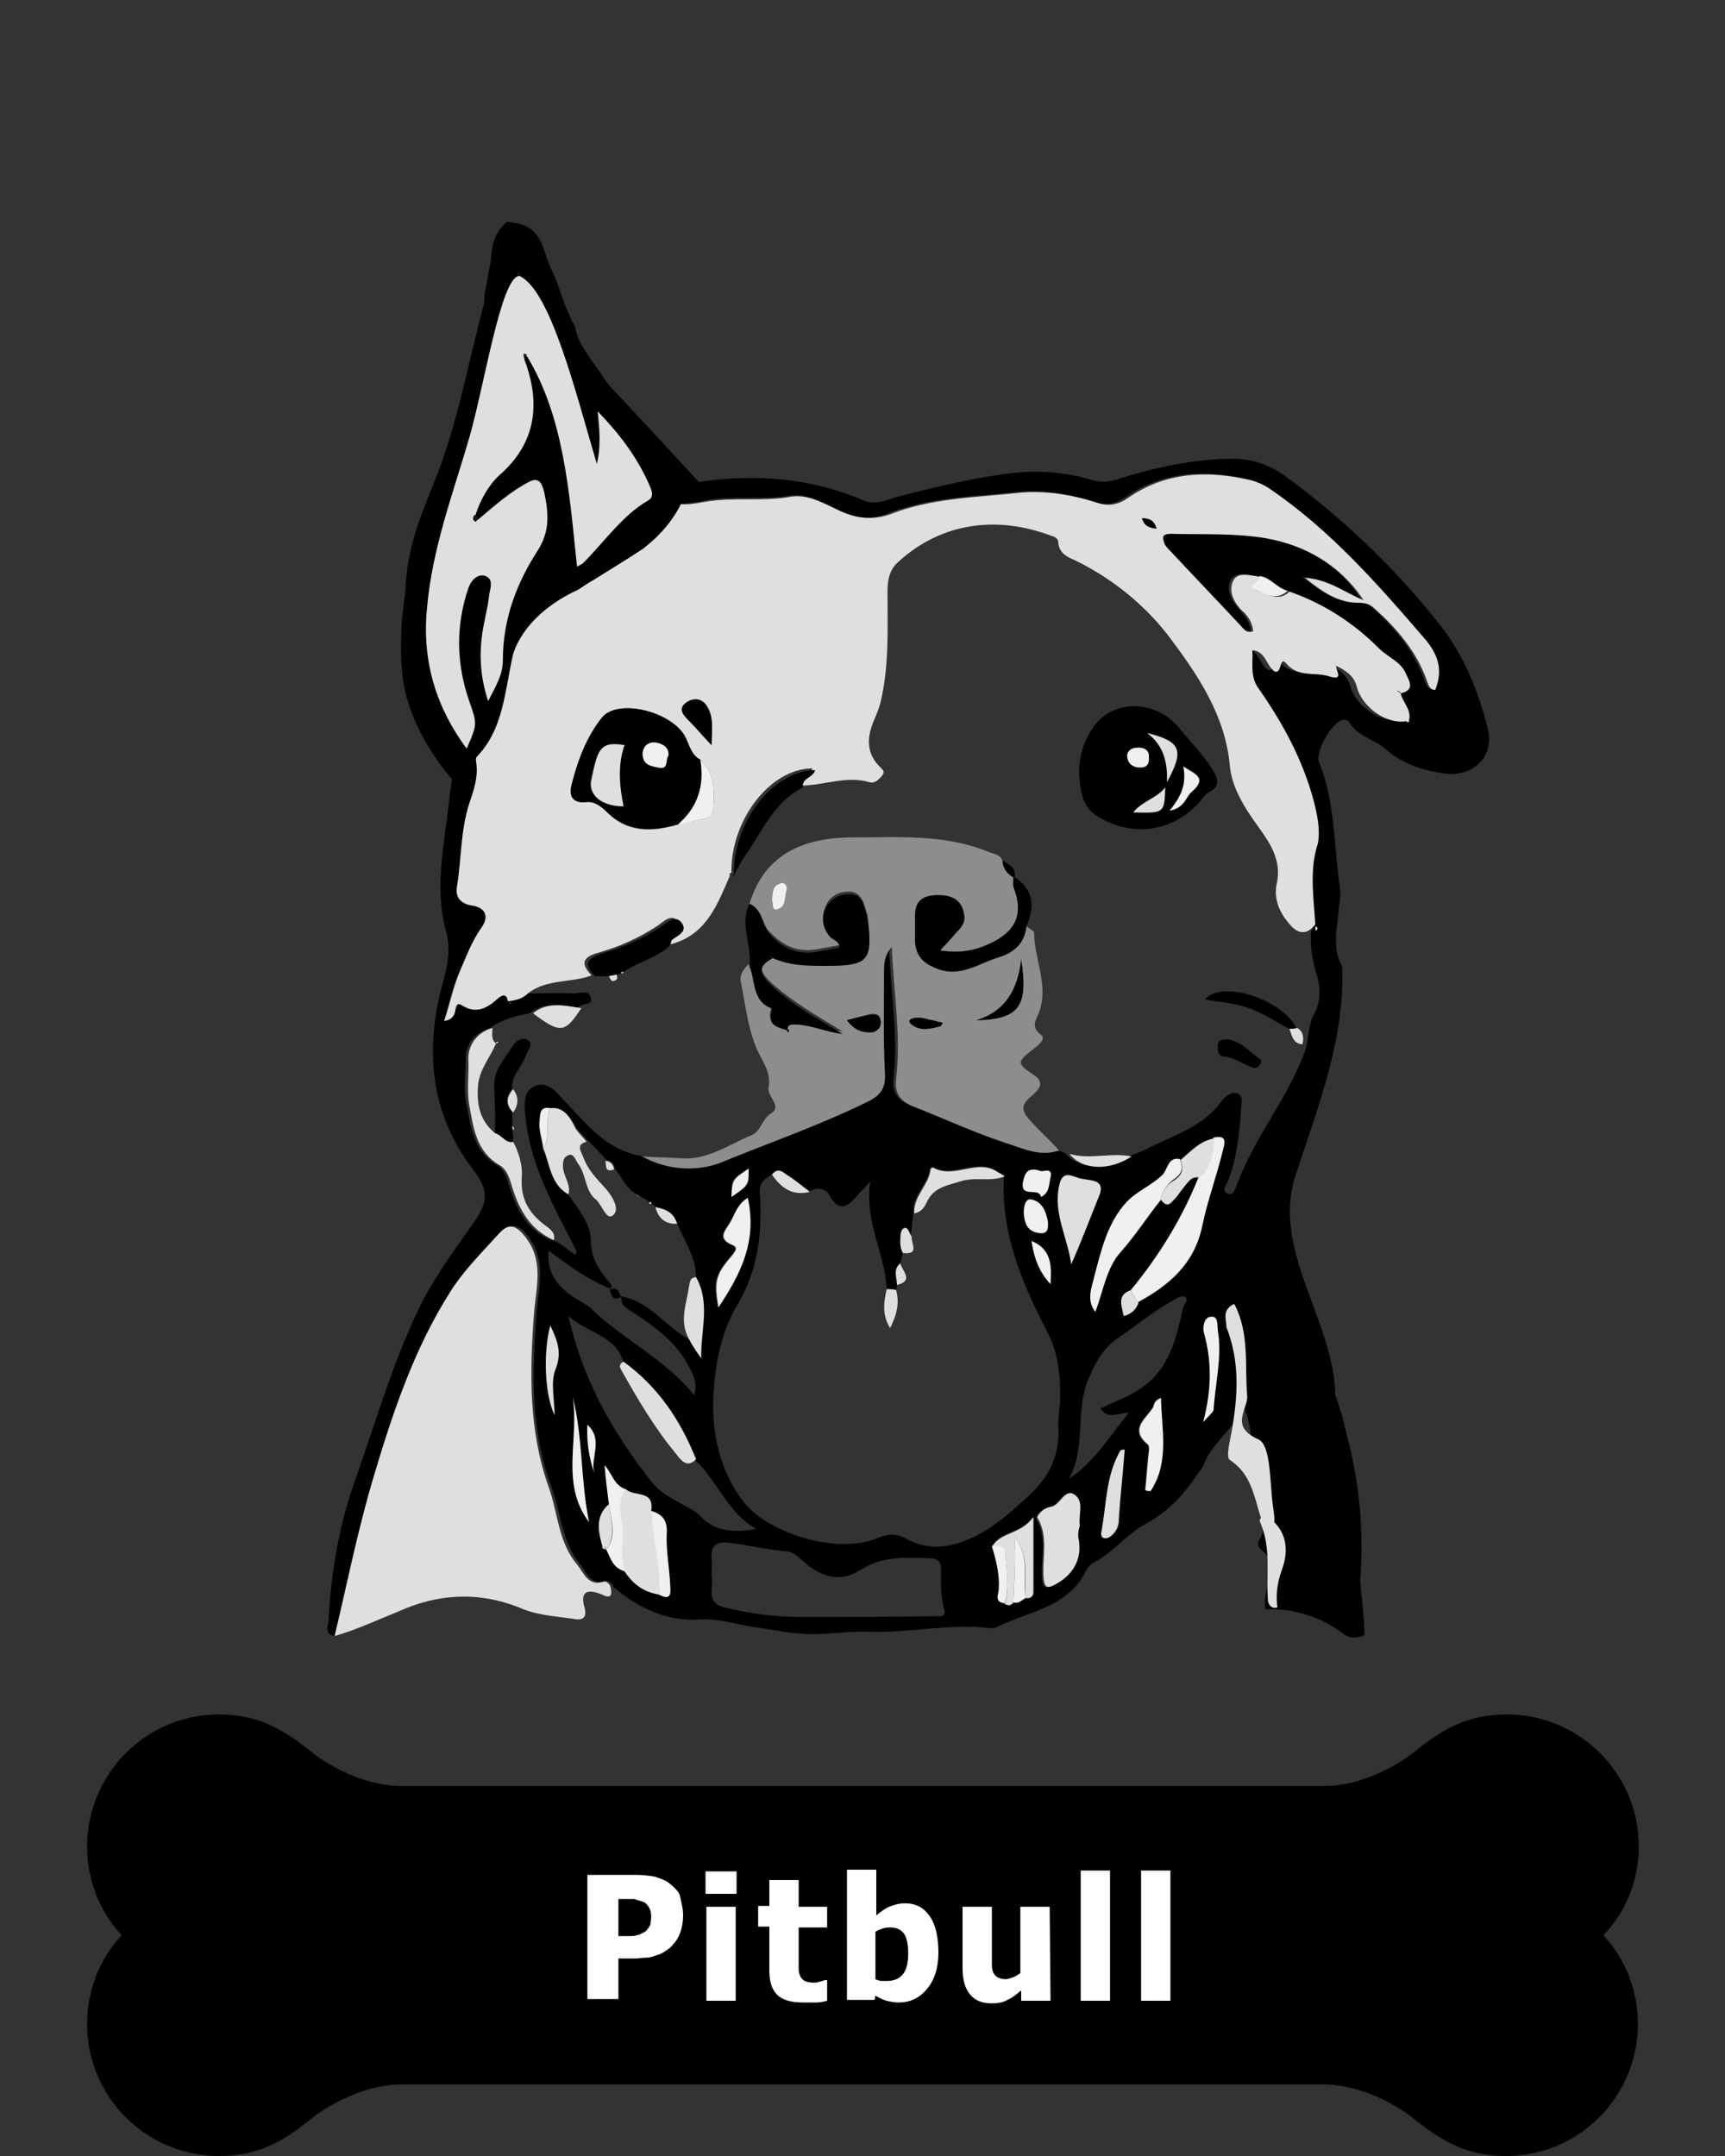 <?xml version="1.0" encoding="utf-8"?>
<!-- Generator: Adobe Illustrator 22.0.0, SVG Export Plug-In . SVG Version: 6.00 Build 0)  -->
<svg version="1.1" id="Layer_1" xmlns="http://www.w3.org/2000/svg" xmlns:xlink="http://www.w3.org/1999/xlink" x="0px" y="0px"
	 viewBox="0 0 200 250" style="enable-background:new 0 0 200 250;" xml:space="preserve">
<rect x="0" y="0" width="200" height="250" fill="#333333" stroke="none"/>
<style type="text/css">
	.st0{fill:#DFDFDF;}
	.st1{fill:#8D8D8D;}
	.st2{fill:#F0F0F0;}
	.st3{enable-background:new    ;}
	.st4{fill:#FFFFFF;}
	.st5{fill:#161716;}
</style>
<g>
	<g>
		<path d="M190,214.1c0-8.5-6.9-15.3-15.3-15.3c-4,0-7,1.3-10.4,4.1c0,0-4.9,4.2-10.9,4.2H100H46.7c-6.1,0-10.9-4.2-10.9-4.2
			c-3.5-2.8-6.4-4.1-10.4-4.1c-8.5,0-15.3,6.9-15.3,15.3c0,4,1.5,7.6,4,10.3c-2.5,2.7-4,6.3-4,10.3c0,8.5,6.9,15.3,15.3,15.3
			c4,0,7-1.3,10.4-4.1c0,0,4.9-4.2,10.9-4.2H100h53.3c6.1,0,10.9,4.2,10.9,4.2c3.5,2.8,6.4,4.1,10.4,4.1c8.5,0,15.3-6.9,15.3-15.3
			c0-4-1.5-7.6-4-10.3C188.5,221.7,190,218.1,190,214.1z"/>
	</g>
</g>
<path d="M56,56.9c5.1-2.4,10.5-4,16.2-3.6c2.1,0.1,4.1,1.1,6,2c0.9,0.4,1.7,0.7,2.7,0.6c6.7-1,13.2-0.5,19.4,2.2
	c1.3,0.5,2.6-0.2,3.8-0.5c4.2-1.1,8.4-2.1,12.8-2.7c3.3-0.4,6.4-0.2,9.5,0.7c1.2,0.4,2.2,0.3,3.4-0.1c4.1-1.3,8.3-2.2,12.6-2.3
	c2.5-0.1,4.7,0.6,6.6,2c6.7,4.9,12.7,10.6,17.9,17.2c2.8,3.5,4.5,7.7,5.6,12.1c0.8,3.3-1.8,5.6-4.9,5.2c-2.5-0.3-5-1.1-6.9-2.8
	c-1.4-1.2-3.3-1.5-4.3-3.2c-0.1-0.2-0.4-0.3-0.8-0.2c-1.2,0.3-3.1,3.7-2.7,4.8c2,4.8,1.7,10,2.5,15c0.1,0.8-0.2,1.6-0.2,2.4
	c-0.1,1.1-0.3,2.1-0.3,3.2s0.1,2.1,0.7,3.1c0.4,8.2-2.7,16.1-5.3,24c-3.1,8.8,4.4,17.1,4.5,25.7c0.5,1.4,0.9,2.7,1.2,4.1
	c1.5,5.5,2.2,11.3,1.7,17.4c0.1,1.1,0.2,2.1,0.3,3.2c0.1,1.1,0.2,2.2,0.2,3.2c-0.9,0.4-1.8,0.4-2.5-0.2c-2.7-2-5.7-2.9-9-2.8
	c-0.1-1,0-1.9,0.4-2.9c0.6-1.6,0.4-3.1-1.1-4.2c-0.2-0.4-0.1-0.8,0.1-1.1c0.7-1.3,0.7-3-0.1-4.3c-1.8-3.5,0-7-1.8-10.9
	c-1.3,2.6-3.9,4.4-4.7,6.8c-0.9,1.3-1.8,2.6-2.8,3.7c-1.1,1.1-2.2,2.1-3.7,2.9c-2.3,1.2-3.9,3.4-6.2,4.6c-0.8,0.4-1.1,1.5-1.7,2.3
	c-2.4,3-6,3.5-9.2,5c-0.3,0.2-0.7,0.3-1,0.3c-4.8-0.6-9.5,0.6-14.3,0.4c-2.6-0.1-5.3,0.5-8,0.2c-1.7-0.1-3.3-0.5-5-0.7
	c-2.2-0.3-4.3-1.1-6.6-0.9c-3.8,0.2-7.1-1.4-9.9-3.8c-0.1-0.4-0.5-0.7-0.8-0.7c-1.9,0.6-2.3-1-3.1-2c-2.1-2.6-2.2-6-3.3-9
	c-2.4-6.5-2.2-13.1-1.7-19.9c0.2-3.1,1.3-6.2-1.1-9.2c-1.2-1.5-2-1.2-3-0.2c-1.9,2.2-4.1,4.3-5.6,6.7c-4.1,6.7-6.6,14.1-8.9,21.5
	c-2.2,6.1-3.4,12.3-4.8,18.5c-1.3-0.2-0.7-1.3-0.7-1.9c0.3-5.8,1.3-11.4,3.3-16.8c2.2-6.3,4.1-12.8,7-18.9c1.7-3.7,4.2-7,6.5-10.3
	c1.7-2.4,1.8-3.8,0-6.1c-5.2-6.8-5.7-14.4-3.4-22.3c0.5-1.9,0.7-3.6,0.2-5.5c-1.4-5.1-0.1-10.3,0.4-15.4c0.2-1.6,0.5-3.2,0.7-4.7
	c0-0.3,0-0.8,0-0.8 M130.2,152.6c0.8-0.2,1.4-0.7,1.7-1.5c3.7-2,6.6-4.5,7.5-8.9c0.6-3,1.6-5.9,2.4-8.8c0.3-1.4,0-1.6-1.1-1.4
	c-1.6,0.3-2.7,1.5-3.9,2.5c-1.4-0.2-1.4,1.2-2,1.8c-1.3,1.2-3,1.9-4.2,3.2c-2.2,2.4-2.9,5.5-3.7,8.5c-0.3,1.3-1,2.8,0.1,4.2
	c0.9-2.4,1.3-5.2,2.9-6.9c1.7-1.9,3.1-4.1,4.7-6.1c0.8,1.1,1.2,0.3,1.7-0.3c1.8-2.3,1.8-2.3,2.7-2.3c-2,4.8-4.7,9.2-7.9,13.2
	C129.4,150.2,130.1,151.5,130.2,152.6c0,0-0.1,0.1-0.1,0.2C130.2,152.7,130.2,152.6,130.2,152.6z M70.3,179.7L70.3,179.7
	c0.5,1,0.8,2.2,2.2,2.5c0.9,1.5,2.2,2.4,4,2.7c1.6,0.8,1.3-0.5,1.2-1.2c-0.1-2-0.5-3.9-0.4-5.9c0.1-1.6-0.5-2.3-1.8-2.6
	c0.4-2.4-2-1.6-2.9-2.5c-1.4-0.4-1.6-1.8-2.5-2.7c0.2,1.5,0.4,3,0.5,4.5c-1.6,1.5-1.2,3.3-0.7,5.1C70,179.6,70.1,179.6,70.3,179.7z
	 M115,179.3c0.5,1.6,0.9,3.2,0.9,5c0,0.5-0.6,1.5,0.7,1.7c0.4,0.2,0.7,0.2,1-0.2c0.6,0.2,0.9-0.3,1.4-0.5c0.5,0,0.9-0.2,0.9-0.7
	c0-2.7,0-5.4,0-8.7C118.3,177.9,115.9,177.5,115,179.3z M63.8,128.5c-1.1-0.3-1.1,0.5-1.3,1.2c-0.2,1.2,0.3,2.3,0.4,3.4
	c0.8,1.8,0.8,4.1,2.9,5.3c1.2,1.7,2.7,3.5,2.7,5.4c0,2.3,1.1,3.6,2.3,5.1c0.2,0.2,0.1,0.4-0.1,0.5c-2.7-1.1-5-2.8-7.1-4.4
	c-0.3,3.1,1.6,4.7,3.9,6c0.4,0.3,0.9,0.5,1.2,0.9c3.7,3.5,8.4,5.7,11.8,9.9c0.3-1.3,0-2.1-0.4-2.9c-1.5-3.2-4.2-5.1-7-6.9
	c-1-0.7-1-0.7-1.1-1.7c0.3,0.1,0.5,0.1,0.8,0.2c2.9,0.9,4.6,3.5,7.1,4.8c0.5,0.7,0.9,1.5,1.4,2.2c0-3.2,1.1-6.5-0.6-9.4
	c0-2.4-1.4-4.2-2.2-6.3c-0.4-1.2-1.4-1.7-2.5-1.9c-0.2-0.1-0.4-0.3-0.5-0.4v-0.1h-0.1c-0.4-0.2-0.8-0.5-1.2-0.7
	c-0.1-0.1-0.2-0.1-0.3-0.2c-1.3-0.6-1.8-2-2.6-3c-0.1-0.6-0.4-0.9-1-1c-0.7-0.8-1.4-1.5-2.2-2.3c-0.5-0.7-1.2-1.1-1.6-2
	C65.9,129.4,65.2,128.4,63.8,128.5z M72.3,158c-0.9-3.2-4.2-3.4-6.4-5.4c1.7,7.5,5.2,13.6,9.7,19.3c0.8,1,2,1.7,3.1,2.3
	c0.8,0.5,1.8,0.9,2.4,1.5c1.8,2,4.1,2,6.6,1.6c-3.4-1.9-4.5-5.6-7.1-8C78.9,164.7,76.3,160.8,72.3,158z M89.5,136.2
	c-0.9,0.5-1.5,0.9-1.4,2.2c0.3,4.4-0.2,8.8-2.5,12.7c-2.1,3.5-2.7,7.2-2.9,11c-0.2,4.3,0.9,8.6,3.4,11.9c2.7,3.7,10.8,6.3,15.5,4.4
	c1.2-0.5,2.3-0.7,3.6,0.1c1.7,0.9,3.6,1.1,5.7,0.5c3.3-1,5.7-3.1,8.2-5.4c2.7-2.4,3.8-5,3.6-8.3c0-0.9,0.1-1.7,0.2-2.6
	c0.1-2.7-0.1-5.4-1.3-7.9c-3-5.8-5.6-11.7-5.2-18.4c-0.2-0.2-0.4-0.4-0.7-0.5c-2.4-1.8-5.2,0.8-7.6-0.6c0,0-0.3,0.1-0.3,0.2
	c-0.2,1.9-2.1,3.1-1.9,5.1c-0.1,0.9-0.2,1.8-0.3,2.7c-0.2-0.4-0.4-1-0.6-1c-0.5,0-0.5,0.6-0.6,1c-0.1,0.6-0.1,1.3,0.3,1.9
	c-0.1,0.4-0.2,0.8-0.3,1.2c-0.9,0.7-0.5,1.6-0.4,2.5c0,0.2,0,0.4-0.1,0.6c-0.4,0-0.7-0.1-1.1-0.1c-0.2-4.1-2.6-7.7-1.9-12.4
	c-0.7,0.8-1,1.1-1.3,1.4c-1.1,1.3-2.2,2.5-3.5,0.1c-0.4-0.7-1.4-0.9-2.3-0.3c-0.8-0.6-1.5-1.3-2.3-1.8
	C91,136.1,90.3,135.2,89.5,136.2z M58.5,62.3c2.6-1.3,5.3-2.3,8.1-2.1c3,0.2,6.1,0.9,9.5,1.4c-2.7,2.1-5.5,3.5-7.1,6.3
	c-0.1,0.1-0.1,0.2-0.2,0.3c0.1-0.1,0.2-0.1,0.3-0.2c0.9,0.2,1.3-1.3,2.3-0.6c0,0.2,0,0.4-0.1,0.4c-0.3,0.3-0.7,0.5-1.1,0.7
	c-2.9,1.9-5.7,3.7-7.4,6.8c-2,3.6-5.1,6.5-6.2,10.6c-0.3,0.9-1.6,1.4-1.4,2.4c0.3,1.8-0.3,3.3-0.8,4.9c-1,3.1-0.9,6.3-1.4,9.5
	c-0.2,1.4,0.5,2.1,1.7,2.3c1.6,0.3,2.1,1.2,1.1,2.6c-1.1,1.6-1.8,3.5-2.6,5.3c-0.8,1.7-1.2,3.6-1.7,5.5c1-0.2,1.2-0.7,1.3-1.3
	c0.1-0.5,0.2-0.9,0.8-0.5c1.6,1,2.9,0.3,4.1-0.8c0.6-0.5,1-0.6,1.2,0.3c-0.1,0-0.1,0-0.2,0.1v0.1c0.1-0.1,0.1-0.1,0.2-0.2
	c0.8-0.1,1.6-0.3,2.3-0.9c1.8,0,3.6-0.1,5.4,0c0.6,0,1.7-0.5,1.9,0.5c0.3,1-1.2,0.5-1.5,1.2c-1.9-0.3-3.9-0.8-5.6,0.6
	c-1.6,0.3-3.2,0.7-4.6,1.7c-1.8,0.5-2.8,2-2.8,3.5c0,1.8-0.3,3.7,0.1,5.4c0.5,2.6,0.8,5.4,3.5,7c0.9,0.5,1.2,1.6,1.5,2.6
	c0.8,2.6,2.1,5,4.8,6.1c1.1,0.2,1.9,1.2,2.8,1.7c0.3-0.5,0-0.6-0.1-0.9c-2.5-4.9-5.2-9.7-5.7-15.3c-0.1-1.3-0.3-2.8,1.2-3.4
	c1.4-0.5,2.3,0.6,3.2,1.6c2.6,2.7,4.9,5.8,8.9,6.5c2.9,1.7,6.3,1.9,9.1,0.7c5.7-2.3,11.4-4.3,16.9-7c1.7-0.8,2.2-1.7,2.1-3.4
	c-0.1-3.9-0.1-7.7-0.1-11.6c0-1,0.1-1.9,0.9-3c0.1,5.3,1.1,10.3,0.5,15.3c-0.2,1.7,0.5,2.6,2,3.2c3.5,1.4,7,3,10.6,4.2
	c2,0.6,4,1.7,6.3,0.9c0.4,0.2,0.8,0.3,1.1,0.5c1.5,1.8,4.6,1.9,7.2,0.3c0.7-0.3,1.5-0.5,2.2-0.9c3.1-1.6,6.5-2.5,8.7-5.6
	c0.4-0.5,1.1-1.1,1.8-0.8c0.7,0.3,0.4,1.2,0.4,1.8c-0.2,2.8-0.5,5.7-1.5,8.3c-0.2,0.5-0.8,1.1-0.1,1.5c0.7,0.3,0.9-0.5,1.1-1
	c2-5.5,5.9-10,7.9-15.5c0.5-1.5,0.3-3,1.1-4.4c0.8-1.5,0.7-3.1,0.2-4.7s-0.7-3.3-0.6-4.9c0.3-0.2,0.3-0.3,0-0.5
	c-0.1-0.1-0.1-0.2,0-0.2c-0.2-3.2-0.7-6.3,0-9.6c0.3-1.7-0.1-3.3-0.5-5c-1.3-4.7-3.6-9-6.4-13c-1-1.4-0.5-2.9-0.7-4.4
	c1.5,0.1,1.6,1.7,2.5,2.4c0.1,0.1,0.3,0.1,0.3,0.1c0.7-0.1,0.4-1.8,1.1-1c1.4,1.7,3.2,1.1,4.9,1.5c1.9,0.5,0.8-0.6,0.9-1.2
	c1.1,0.6,2.1,1.3,2.4,2.4c0.6,2.4,3.5,4.5,5.9,4c0.1,0.2,0.3,0.4,0.4,0.1c0,0-0.1-0.2-0.2-0.3c0.2-1.2-0.8-1.9-1-3l0,0
	c1.6-0.4,1-1.4,0.6-2.3c-0.6-1.4-2.1-1.9-3.1-2.9c-2.4-2.9-5.9-5.1-9.8-6.5c-1.3-0.3-2-1.6-3.4-1.7c-1.1-0.1-2.6-0.6-3.2,0.4
	c-0.6,1.1,0,2.4,1,3.5c0.6,0.7,1.2,1.4,1.3,2.4c-0.8,0.2-1.1-0.4-1.5-0.7c-2.7-2.9-5.4-5.7-8.1-8.6c-0.2-0.3-0.5-0.5-0.7-0.9
	c-0.2-0.6-0.4-1.2,0.8-1.1c3.6,0.1,7.3-0.1,10.9,0.5c4.5,0.7,8.7,3,11.4,7.2c-2.2-0.8-3.9-2.4-6.8-2.6c2.1,1.7,3.9,2.9,6.2,2.9
	c0.7,0,1.3,0.2,1.8,0.6c2.7,2.4,5,5.1,6.2,8.6c0.2,0.6,0.4,0.9,0.9,0.9c0.9-2.2,0.4-4-1.1-5.8c-5.5-6.5-11.1-12.8-18.2-17.6
	c-0.6-0.4-1.3-0.7-2-0.9c-5.1-1.2-10-1-14.4,2.1c-1.2,0.8-2.3,0.9-3.5,0.5c-3.1-1-6.3-1.5-9.6-1.1c-4.8,0.5-9.7,0.6-14.3,2.4
	c-2.2,0.9-4.2,0.6-6.2-0.5c-1.7-0.9-3.5-1.9-5.4-1.5c-3.3,0.5-6.8-0.1-10,0.6c-2.2,0.4-3.9,0.7-5.3-1.5c-0.1-0.2-0.6-0.4-1-0.4
	c-3.4-0.5-6.9-0.2-10.3,0.1c-2.8,0.2-5.6,0.8-8.2,2.4 M82.5,182.7c0.4,1.1-0.9,3.1,1.5,3.7c2.9,0.7,5.9,1.1,8.8,1.1
	c5.2,0,10.3,0,15.5-0.1c0.5,0,1.4,0.2,1.2-0.7c-0.5-1.6-0.4-3.3-0.4-4.9c0-0.8-0.6-1.1-1.1-1.1c-2.7-0.1-5.5-0.3-8,1.2
	c-2.3,1.5-4.1,1.2-6.2-0.3c-0.8-0.6-1.6-1.6-2.5-1.7c-2.3-0.2-4.4-0.7-6.7-1c-1.5-0.2-2.2,0.3-2.1,1.8
	C82.6,181.3,82.5,181.9,82.5,182.7z M127.6,163.3c1.7-0.8,3.4-1.4,4.8-2.4c3.3-2.3,4-5.9,4.8-9.4c0.1-0.3,0.7-0.8,0.2-1.1
	c-0.3-0.2-0.8,0-1.2,0.3c-2.3,1.2-4.3,2.9-6.5,4.4c-1.8,1.2-2.7,2.9-3.5,4.8c-1.6,3.7-0.2,8-2.3,11.6c3-2,4.7-4.9,7-7.7
	C129.5,163.9,128.4,164.6,127.6,163.3z M125,178.2c0-0.7,0-0.9,0-1.2c-0.2-1.2,0.6-2.7-0.5-3.5c-1.3-1-1.7,1.1-2.8,1.3
	c-0.4,0.1-0.8,0.3-1.2,0.6c-0.2,0.1-0.4,0.6-0.4,0.7c1.4,2.2,0.5,4.7,0.7,7c0.1,1.1,0.5,1.1,1.4,0.7
	C124.8,182.4,125.5,180.3,125,178.2z M124.2,146.6c1.2-2.7,2.2-5.4,3.3-8.1c0.6-1.7-1-1.6-2-1.8s-2.3-1.3-2.7,0.8
	C122.1,140.7,123.7,143.5,124.2,146.6z M86.7,138.9c-1.2,0.7-1.5,1.9-2.1,2.8c-0.5,0.9-1.7,1.9,0.3,2.7c0.7,0.3,0.1,0.9-0.3,1.4
	c-1.8,2.1-1.9,2.8-1.4,5.8C85.9,147.8,87.8,143.9,86.7,138.9z M134.6,162.1c-0.8,0.2-0.7,0.8-1,1.1c-0.8,1.3-2.8,2.5-0.6,4.3
	c0.3,0.3,0.1,1.3,0,1.9c-0.1,1.1-0.2,2.3-0.3,3.4c0.2,0,0.4,0,0.6,0.1C135.6,169.7,134.6,165.9,134.6,162.1z M68.3,176.5
	c-1-4.8-0.7-9.8-1.9-14.5C67.2,166.8,64.9,172,68.3,176.5z M139.5,164.9c0.7-0.8,1.2-1.1,1.2-1.4c0.2-3.1,1-6.1,0.5-9.2
	c-0.1-0.7,0-1.7-0.9-1.6c-0.6,0.1-0.9,1.2-0.7,1.9C140.5,157.8,140.5,161,139.5,164.9z M130.4,168.1c-0.2,0-0.4,0-0.4,0.1
	c-1.7,2.9-1.6,6.2-2.2,9.4c-0.2,0.8,0.5,1,1.1,0.5s0.9-1,0.9-1.9C129.8,173.5,130.1,170.8,130.4,168.1z M64.3,164.1
	c0-1.8-0.5-3.8,0.1-5.3c0.8-2,0.2-3.3-0.6-5.1C63,156.6,63.1,161.6,64.3,164.1z M120.7,135.8c-1.7-0.6-1.9,0.4-2.1,1.3
	c-0.4,1.8,1.9,0.5,2.1,1.7c1-0.4,1-1.5,1.1-2.3C122.1,135.3,120.9,135.9,120.7,135.8z M121.5,141.7c-0.2-1.1-0.7-2.3-1.9-2.6
	c-0.8-0.2-1,0.8-0.9,1.6c0.1,1.3,0.5,2.2,2,2.3C121.6,143,121.4,142.3,121.5,141.7z M121.8,148.9c0.1-2,0.3-4-2.2-5
	C119.8,145.8,120.4,147.5,121.8,148.9z M68.1,165.2c-0.1,2,0.2,3.8,0.8,5.6C68.4,169,70.1,167,68.1,165.2z M86.8,135.5
	c-2,1.2-2,1.2-2,3.3C86.9,137.5,86.9,137.5,86.8,135.5z"/>
<path class="st0" d="M38.8,189.7c1.5-6.2,2.7-12.4,4.5-18.4c2.2-7.4,4.7-14.9,8.9-21.5c1.5-2.4,3.6-4.5,5.6-6.7c0.9-1,1.7-1.4,3,0.2
	c2.4,2.9,1.3,6.1,1.1,9.2c-0.5,6.7-0.6,13.4,1.7,19.9c1.1,3,1.1,6.4,3.3,9c0.8,1,1.3,2.6,3.1,2c0.2-0.1,0.7,0.2,0.8,0.7
	c0.2,0.9,0,1.3-1,0.8c-1.7-0.7-2.6-0.4-2,1.6c0.3,1.3-0.5,1.4-1.4,1.2c-2.1-0.3-4.2-0.4-6.2-1.3c-4.8-1.9-9.5-1.6-14.1,0.5
	C43.6,187.9,41.3,189,38.8,189.7z"/>
<path class="st0" d="M142.2,153.9c0-0.9-0.6-2,0.9-2.7c1.8,3.4,1.2,7.1,1.5,10.7c0.1,1.5-2.1,3.5,1.3,5c1.5,0.7,1.3,5.1,1.7,7.8
	c0.1,1,0.5,2.3-0.6,3.2c-1.6-2.8-1.2-6.5-4.4-8.6c-0.5-0.3,0-2.2,0.2-3.3C143.5,162,143.8,158,142.2,153.9z"/>
<path class="st0" d="M146.9,175.8c2.3,1.6,2.6,3.9,1.7,6.3c-0.5,1.4-0.7,2.8-0.5,4.3c-0.8,0.2-1.1-0.5-1.1-0.9c-0.2-3,0.4-6.1-0.9-9
	C145.9,176.1,146.4,175.8,146.9,175.8z"/>
<path class="st0" d="M56.9,58.8c0.6-0.4,1.4-0.6,2.3-0.8C62,57,66,56,68.5,56.1c0.6,0,1.1-0.1,1.7-0.1c1.7,0,3.4,0,5.2,0.3
	c0.3,0,0.8,0.2,1,0.4c1.3,2.2,3,1.9,5.3,1.5c3.3-0.6,6.7,0,10-0.6c1.9-0.3,3.7,0.7,5.4,1.5c2,1,4,1.3,6.2,0.5
	c4.6-1.8,9.5-1.9,14.3-2.4c3.3-0.4,6.5,0.1,9.6,1.1c1.2,0.4,2.3,0.3,3.5-0.5c4.4-3.1,9.3-3.3,14.4-2.1c0.7,0.2,1.4,0.5,2,0.9
	c7.1,4.8,12.7,11.2,18.2,17.6c1.5,1.8,2,3.6,1.1,5.8c-0.5,0-0.7-0.3-0.9-0.9c-1.2-3.5-3.5-6.2-6.2-8.6c-0.5-0.5-1.1-0.6-1.8-0.6
	c-2.3,0-4.1-1.2-6.2-2.9c2.8,0.2,4.6,1.7,6.8,2.6c-2.7-4.1-6.8-6.4-11.4-7.2c-3.7-0.6-7.3-0.4-10.9-0.5c-1.2,0-1,0.5-0.8,1.1
	c0.1,0.3,0.4,0.6,0.7,0.9c2.7,2.9,5.4,5.7,8.1,8.6c0.4,0.4,0.7,1,1.5,0.7c-0.1-1-0.6-1.8-1.3-2.4c-1-1-1.6-2.3-1-3.5
	c0.6-1.1,2.1-0.5,3.2-0.4c0.3,0.7-1.6,1.1-0.4,1.6c1.1,0.4,2.5,1.3,3.7,0.1c4,1.4,7.4,3.6,10.4,6.6c1,1,2.5,1.5,3.1,2.9
	c0.4,0.9,1.1,1.9-0.6,2.3c0-0.1,0-0.1-0.1-0.2h-0.1c0.1,0.1,0.1,0.1,0.2,0.2c0.2,1,1.2,1.8,1,3c-0.1,0.1-0.1,0.1-0.2,0.2
	c-2.4,0.5-5.3-1.6-5.9-4c-0.3-1.2-1.3-1.9-2.4-2.4c0,0.6,1,1.8-0.9,1.2c-1.6-0.5-3.5,0.2-4.9-1.5c-0.7-0.8-0.5,0.9-1.1,1
	c0,0-0.2,0-0.3-0.1c-0.9-0.7-1-2.3-2.5-2.4c0.1,1.5-0.3,3,0.7,4.4c2.8,4,5.1,8.2,6.4,13c0.4,1.6,0.8,3.3,0.5,5c-1,3-0.5,6.2-0.3,9.4
	c-1.2,1.5-2.3,0.9-3.2-0.3c-1-1.2-1.6-2.7-1.3-4.3c0.8-3.4-1.4-5.6-3-8c-1.2-1.8-2.2-3.7-2.4-5.7c-0.5-5.9-3.7-10.6-7-15
	c-2.8-3.7-6.6-6.8-10.9-8.9c-0.9-0.4-1.9-0.8-2-2.1c0-0.5-0.5-0.7-0.9-0.8c-6.1-2.3-12.6-1.6-17.7,3.1c-1,0.9-1.2,2.1-1.2,3.4
	c0,4.3,0.2,8.6-0.8,12.8c-0.2,0.8-0.5,1.5-0.8,2.2c-0.8,1.9-0.9,3.8,0.8,5.4c0.3,0.3,0.5,0.5,0.2,0.9c-0.4,0.5-0.9,1-1.5,0.8
	c-2.7-0.8-5.3,0.4-8,0.4c-0.3-1.1,1.2-1.1,1.4-2c-4.9,0-9.5,6-9.4,12.1l0,0c-0.1,0-0.2,0.1-0.2,0.1c0,0.1,0,0.2,0,0.3
	c-1.4,3.2-2.6,6.6-6.5,7.8c-0.3,0.1-0.6,0.1-0.8,0.1c0.1-0.2,0.1-0.5,0.2-0.6c0.6-0.6,1.8-0.9,1.2-1.9c-0.7-1.2-1.7-0.2-2.4,0.3
	c-2.1,1.4-4.3,2.4-6.7,3.1c-1.5,0.4-2.7,1-1,2.7c-2.4,0.9-5.3,0.4-7.4,2.1c-0.6,0.6-1.4,0.8-2.3,0.9l0,0c-0.2-0.9-0.6-0.8-1.2-0.3
	c-1.2,1.1-2.5,1.8-4.1,0.8c-0.6-0.4-0.7,0-0.8,0.5c-0.1,0.6-0.3,1.1-1.3,1.3c0.6-1.8,1-3.7,1.7-5.5c0.8-1.8,1.4-3.6,2.6-5.3
	c1-1.4,0.4-2.4-1.1-2.6c-1.2-0.2-2-0.9-1.7-2.3c0.5-3.1,0.4-6.4,1.4-9.5c0.5-1.5,1.1-3.1,0.8-4.9c-0.1-0.5,0.2-0.9,0.5-1.2
	c0.2-0.7,0.5-1.4,0.7-2.1c0.3-0.7,0.5-1.3,0.8-2c0.1-0.6,0.3-1.2,0.4-1.8C59,74,63,65,70,65c-1,0-2,0-3,0c1-1,3-1,4.6-1.2
	c0.5-0.1,1.1-0.2,1.6-0.4c0.6-0.2,1.2-0.4,1.8-0.7c0.5-0.3,0.9-0.7,1.4-1c-0.4-0.1-0.8-0.1-1.3-0.2c-0.4-0.1-0.8-0.1-1.2-0.2
	c-0.6-0.2-1.2-0.3-1.9-0.5c-0.6-0.2-1.3-0.3-2-0.5C66,60,62,59,58.1,62 M78.6,95.6c0.8-0.2,1.5-0.3,2.3-0.5c0.7-0.2,1.7-0.1,1.8-1.2
	c0.1-2.1,0.3-4.2-1.5-5.8c-1.3-0.7-1.3-2.2-2.1-3.2c-2-2.6-7.6-3.8-9.3-1.7c-1.8,2.2-2.8,4.9-3.5,7.7c-0.3,1.3,0,2.3,1.7,2.1
	c0.9-0.1,1.7,0.5,2.3,1.1C72.7,96.6,75.6,96.5,78.6,95.6z M82.5,86.4c0-1.8,0.3-3.2-0.5-4.5c-0.6-1-1.6-1-2.4-0.4
	c-0.9,0.7-0.3,1.4,0.3,2C80.6,84.3,81.3,85.2,82.5,86.4z M134.1,61.3c-0.3-1-0.8-1.2-1.7-1.2C132.7,61,133.2,61.2,134.1,61.3z"/>
<path class="st1" d="M86.9,104.8c1.8-6,6.6-7.7,12-7.7c5.2,0,10.5-0.4,15.5,1.6c0.7,0.3,1.4,0.3,1.8,1c0,0.9,0.5,1.6,1.3,2v-0.1
	c0,0.5-0.1,1.1,0.1,1.5c1.2,3,0,5-2.8,6.3c-1.7,0.8-3.5,1.2-5.8,0.8c0.9-0.9,1.4-1.5,1.9-2.1c0.5-0.5,1-1.1,0.9-1.9
	c-0.3-1.7-1.3-2.4-3-2.4c-1.6,0-2.7,0.5-2.7,2.3c0,1,0,2,0,3.1c0.1,1.7,0.9,2.5,2.5,3.1c2.8,1.1,4.9-0.6,7.2-1.3
	c1.9-0.6,3-1.7,3.2-3.6c0.3,0.3,0.9,0.5,0.9,0.8c0,3,1.7,6,0.6,9.1c-0.3,0.9-1.1,1.7,0.2,2.7c0.6,0.4-0.2,1.1-0.7,1.5
	c-2.1,1.6-2.2,1.8-0.2,3.1c1.4,0.9,0.7,1.7-0.1,2.4c-1.2,1-1.5,1.6-0.2,3c1,1.1,2.2,2.2,3.3,3.4c-2.3,0.8-4.3-0.3-6.3-0.9
	c-3.6-1.2-7-2.8-10.6-4.2c-1.5-0.6-2.2-1.5-2-3.2c0.6-5-0.3-10-0.5-15.3c-0.9,1-0.9,2-0.9,3c0,3.9-0.1,7.7,0.1,11.6
	c0.1,1.7-0.4,2.6-2.1,3.4c-5.5,2.7-11.3,4.7-16.9,7c-2.8,1.1-6.2,0.9-9.1-0.7c1.4,0.1,2.9,0.1,4.3,0.2c3.2,0.3,5.7-1.6,8.4-2.7
	c1-0.4,1.1-1.8,2.2-2.5c1.3-0.8-0.4-1.9-0.3-2.9c0.4-2-0.9-3.3-1.5-4.9c-0.9-2.3-1.2-4.9-1.7-7.4c-0.2-0.9,0.3-1.5,0.9-2.1
	c0.8,1.6,0.2,4,2.5,4.8c0.1,0,0.1,0.3,0.1,0.4c-0.6,1.7,0.8,1.8,1.8,2.2c0,0.1,0.1,0.2,0.1,0.4c0.1,0,0.1-0.1,0.2-0.1
	c-0.1-0.1-0.2-0.2-0.2-0.3c0-0.6,0.2-0.7,0.8-0.7c1.9,0,3.6,0.9,5.6,1.1c-2.8-1.7-5.6-3.3-8-5.4c-1.7-1.5-1.9-2.3-0.1-3.4l0,0
	c2,0.9,4,0.9,6.2,0.9c4.9,0,5.4-0.5,4.8-5.4c0-0.1,0-0.3-0.1-0.4c-0.3-1-0.5-2.3-1.8-2.5c-1.2-0.1-2.4,0.4-2.9,1.5
	c-0.6,1.2-0.5,2.4,0.4,3.4c0.4,0.4,1.3,0.5,1.1,1.3c-0.7,0.1-1.5,0.3-2.2,0.4c-2.3,0.5-4.1-0.1-5.8-1.9
	C88.3,107.3,88.5,105.5,86.9,104.8z M118.4,111.3c-0.4,3.3-1.7,5.9-5.2,7C118.3,118.2,119.2,116.6,118.4,111.3z M98.2,118.3
	c0.9,1.2,1.8,1.5,3,1.3c0.7-0.1,1-0.6,0.9-1.3c-0.1-0.8-0.7-0.8-1.3-0.7C100.1,117.8,99.3,118,98.2,118.3z M89.5,104.4
	c0.2,0.3-0.1,1.2,0.6,1c1-0.3,0.7-1.5,1-2.2c0.1-0.4-0.2-0.8-0.6-0.8C89.5,102.6,89.6,103.5,89.5,104.4z M109.3,118.6
	c-0.3-0.1-0.6-0.1-0.8-0.2c-0.4-0.1-0.8-0.2-1.3-0.3c-1.4-0.3-2.2,0.2-1.5,0.7c1,0.8,2.2,0.5,3.3,0.2
	C109.1,119,109.2,118.8,109.3,118.6z"/>
<path class="st2" d="M131.1,149.6c3.3-4,6-8.4,7.9-13.2c1.5-1.1,1.4-2.9,1.7-4.5c1.2-0.2,1.5,0.1,1.1,1.4c-0.7,3-1.8,5.9-2.4,8.8
	c-0.9,4.4-3.8,6.9-7.5,8.9C131.7,150.6,131.4,150.1,131.1,149.6z"/>
<path class="st2" d="M134.6,139.1c-1.6,2-3,4.2-4.7,6.1c-1.6,1.8-2,4.5-2.9,6.9c-1.1-1.4-0.4-2.8-0.1-4.2c0.8-3,1.5-6.1,3.7-8.5
	c1.2-1.3,2.9-1.9,4.2-3.2c0.6-0.6,0.6-2.1,2-1.8c0.4,1,0.3,1.7-0.8,2.4C135.4,137.3,134.7,138.1,134.6,139.1z"/>
<path class="st0" d="M59.5,132.4c0.7,1.3,1.1,2.8,1,4.1c-0.2,2.7,1,4.4,3,5.8c0.5,0.4,0.9,0.8,0.7,1.5c-2.7-1.2-4-3.5-4.8-6.1
	c-0.3-1-0.6-2.1-1.5-2.6c-2.7-1.6-3-4.3-3.5-7c-0.3-1.8,0-3.6-0.1-5.4c0-1.5,1-3,2.8-3.5c0,0.6-0.2,1.3,0.4,1.8l0,0
	c-0.7,1.7-2.1,3.2-2.1,5.3c-0.1,2.1,0.4,3.8,2,5.1C58.2,131.5,58.6,132.6,59.5,132.4z"/>
<path class="st0" d="M72.6,172.7c0.9,0.9,3.3,0,2.9,2.5c0.2,3.3,1.3,6.4,0.9,9.7c-1.8-0.3-3-1.2-4-2.7c-0.5-1.2-0.4-2.7-0.3-3.8
	C72.4,176.5,71.1,174.5,72.6,172.7z"/>
<path class="st0" d="M125,178.2c0.5,2.1-0.2,4.2-2.6,5.5c-0.9,0.5-1.3,0.5-1.4-0.7c-0.2-2.3,0.6-4.8-0.7-7c-0.1-0.1,0.2-0.5,0.4-0.7
	c0.3-0.3,0.7-0.5,1.2-0.6c1.1-0.2,1.6-2.3,2.8-1.3c1,0.8,0.3,2.3,0.5,3.5C125.1,177.3,125,177.5,125,178.2z"/>
<path class="st0" d="M68,132.4c-1.2,0.3-0.7,1-0.4,1.7c0.5,1.5,1.6,2.6,2.6,3.7c0.8,0.9,1.7,2.4,0.9,3.1c-0.8,0.7-1.3-1.2-2-1.8
	c-1.3-1-1.1-2.9-2.1-4.2c-0.3-0.4-0.5-1.3-1.2-0.9c-0.5,0.2-0.6,0.9-0.5,1.6c0.2,1,0.9,1.9,0.6,2.9c-2.1-1.2-2.1-3.5-2.9-5.3
	c0.9-1.4,0.1-3.2,0.8-4.7c1.4-0.2,2.2,0.9,2.7,1.9C66.8,131.2,67.5,131.7,68,132.4z"/>
<path class="st0" d="M124.2,146.6c-0.4-3.1-2.1-5.9-1.4-9.1c0.4-2.1,1.7-0.9,2.7-0.8c1,0.2,2.6,0.1,2,1.8
	C126.4,141.2,125.4,143.9,124.2,146.6z"/>
<path class="st0" d="M80.7,169.2c-1.1,1.2-1.9-0.1-2.3-0.6c-2.5-3-4.5-6.4-6.4-9.8c-0.2-0.3-0.2-0.7,0.3-0.9
	C76.3,160.8,78.9,164.7,80.7,169.2z"/>
<path class="st2" d="M86.7,138.9c1.1,5-0.8,8.8-3.4,12.7c-0.5-3-0.3-3.8,1.4-5.8c0.4-0.5,1-1.1,0.3-1.4c-2-0.8-0.8-1.8-0.3-2.7
	S85.5,139.6,86.7,138.9z"/>
<path class="st2" d="M134.6,162.1c0.1,3.7,1,7.5-1.2,10.8c-0.2,0-0.4,0-0.6-0.1c0.1-1.1,0.2-2.3,0.3-3.4c0-0.7,0.3-1.6,0-1.9
	c-2.2-1.8-0.2-3,0.6-4.3C133.8,162.9,133.8,162.4,134.6,162.1z"/>
<path class="st2" d="M72.6,172.7c-1.4,1.8-0.2,3.8-0.4,5.7c-0.1,1.1-0.2,2.6,0.3,3.8c-1.4-0.3-1.7-1.5-2.2-2.5
	c1.3-1.7,0.5-3.5,0.3-5.3c-0.2-1.5-0.4-3-0.5-4.5C71,170.9,71.2,172.3,72.6,172.7z"/>
<path class="st0" d="M117.5,185.8c-0.3,0.4-0.6,0.4-1,0.2c0.6-1.9,0.1-3.9,0.1-5.8c0-1.1-0.8-0.9-1.6-0.8c1-1.8,3.3-1.4,4.8-3.5
	c0,3.3,0,6,0,8.7c0,0.5-0.3,0.8-0.9,0.7c-0.2-2.4,0.5-5-1.3-7.1C117.8,180.7,117.6,183.3,117.5,185.8z"/>
<path class="st2" d="M68.3,176.5c-3.4-4.5-1.1-9.7-1.9-14.5C67.6,166.7,67.3,171.7,68.3,176.5z"/>
<path class="st2" d="M139.5,164.9c1-3.8,1-7.1,0.1-10.3c-0.2-0.7,0-1.8,0.7-1.9c1-0.2,0.8,0.9,0.9,1.6c0.5,3.1-0.3,6.1-0.5,9.2
	C140.6,163.8,140.2,164.1,139.5,164.9z"/>
<path class="st0" d="M116.5,136.4c-1.7,0.7-3.4,0-5.2,0.6c-1.6,0.5-3.1,0.7-3.9,2.5c-0.2,0.5-0.7,1.1-1.4,1.2
	c-0.1-2,1.7-3.3,1.9-5.1c0-0.1,0.3-0.3,0.3-0.2c2.5,1.4,5.2-1.2,7.6,0.6C116.1,136.1,116.3,136.3,116.5,136.4z"/>
<path class="st0" d="M79.9,155.3c-1.2-2.1-0.3-4.1,0-6.2c0.1-0.6,0.2-1,0.8-1c1.7,3,0.5,6.2,0.6,9.4
	C80.8,156.8,80.3,156.1,79.9,155.3z"/>
<path class="st0" d="M130.4,168.1c-0.2,2.7-0.5,5.4-0.7,8.1c0,0.8-0.3,1.4-0.9,1.9c-0.6,0.5-1.3,0.3-1.1-0.5
	c0.6-3.2,0.5-6.5,2.2-9.4C130,168.1,130.2,168.1,130.4,168.1z"/>
<path class="st0" d="M134.6,139.1c0.1-1,0.8-1.8,1.5-2.2c1.1-0.7,1.1-1.4,0.8-2.4c1.2-1,2.2-2.2,3.9-2.5c-0.2,1.6-0.2,3.3-1.7,4.5
	c-1,0-1,0-2.7,2.3C135.8,139.4,135.4,140.2,134.6,139.1z"/>
<path class="st2" d="M76.4,184.9c0.3-3.3-0.8-6.5-0.9-9.7c1.3,0.4,1.9,1.1,1.8,2.6c-0.1,1.9,0.3,3.9,0.4,5.9
	C77.7,184.4,78,185.8,76.4,184.9z"/>
<path class="st0" d="M64.3,164.1c-1.2-2.5-1.3-7.4-0.5-10.4c0.8,1.7,1.4,3.1,0.6,5.1C63.8,160.3,64.3,162.3,64.3,164.1z"/>
<path class="st2" d="M120.7,135.8c0.2,0.1,1.4-0.5,1.1,0.7c-0.2,0.8-0.1,1.8-1.1,2.3c-0.2-1.2-2.4,0.2-2.1-1.7
	C118.8,136.2,119,135.2,120.7,135.8z"/>
<path class="st2" d="M117.5,185.8c0.1-2.5,0.3-5,0.1-7.6c1.8,2.1,1,4.7,1.3,7.1C118.5,185.5,118.1,186,117.5,185.8z"/>
<path class="st2" d="M121.5,141.7c0,0.6,0.1,1.3-0.8,1.3c-1.5-0.1-1.9-1-2-2.3c0-0.8,0.2-1.8,0.9-1.6
	C120.8,139.3,121.3,140.5,121.5,141.7z"/>
<path class="st0" d="M67.4,116.9c-1.9,2.9-2.4,3-5.6,0.6C63.5,116.1,65.5,116.6,67.4,116.9z"/>
<path class="st2" d="M121.8,148.9c-1.3-1.4-1.9-3-2.2-5C122,144.9,121.9,146.9,121.8,148.9z"/>
<path class="st0" d="M124,133.8c2.4,0.7,4.8-0.2,7.2,0.3C128.6,135.8,125.5,135.7,124,133.8z"/>
<path class="st2" d="M115,179.3c0.7-0.1,1.6-0.2,1.6,0.8c0,1.9,0.5,3.9-0.1,5.8c-1.3-0.1-0.7-1.1-0.7-1.7
	C115.9,182.6,115.5,180.9,115,179.3z"/>
<path class="st0" d="M103.9,149.6c0.4,1.5,0.1,2.8-0.7,4.4c-1-1.6-0.7-3.1-0.4-4.5C103.2,149.5,103.6,149.5,103.9,149.6z"/>
<path class="st0" d="M70.6,174.4c0.2,1.8,0.9,3.6-0.3,5.3l0,0c-0.2,0,0-0.6-0.4-0.2C69.4,177.7,68.9,175.9,70.6,174.4z"/>
<path class="st0" d="M93.9,138.2c-2,0.5-3.3-0.4-4.4-2c0.8-1,1.4-0.1,2,0.2C92.4,137,93.1,137.6,93.9,138.2z"/>
<path class="st2" d="M68.1,165.2c1.9,1.8,0.3,3.8,0.8,5.6C68.3,169,68,167.3,68.1,165.2z"/>
<path class="st2" d="M149.3,68.5c-1.3,1.2-2.6,0.4-3.7-0.1c-1.2-0.5,0.7-0.9,0.4-1.6C147.3,66.9,148,68.2,149.3,68.5z"/>
<path class="st2" d="M86.8,135.5c0,1.9,0,1.9-2,3.3C84.9,136.8,84.9,136.8,86.8,135.5z"/>
<path class="st0" d="M131.1,149.6c0.3,0.5,0.6,1,0.9,1.5c-0.3,0.8-0.9,1.3-1.7,1.5l0,0C130.1,151.5,129.4,150.2,131.1,149.6z"/>
<path class="st2" d="M63.8,128.5c-0.7,1.5,0.1,3.2-0.8,4.7c-0.1-1.1-0.6-2.2-0.4-3.4C62.6,129,62.7,128.3,63.8,128.5z"/>
<path class="st0" d="M78.5,141.9c-1.4,0.1-2.2-0.7-2.5-1.9C77.2,140.2,78.1,140.6,78.5,141.9z"/>
<path class="st0" d="M105.7,143.4c-0.1,0.8,1,2.1-1,1.9c-0.4-0.6-0.3-1.3-0.3-1.9c0-0.4,0.1-1,0.6-1
	C105.3,142.4,105.5,143.1,105.7,143.4z"/>
<path class="st0" d="M104.4,146.5c0.2,0.9,1.6,2-0.4,2.5C104,148.1,103.5,147.2,104.4,146.5z"/>
<path class="st0" d="M71.2,135.6c-1.1,0.4-0.9-0.4-1-1C70.8,134.7,71.1,135,71.2,135.6z"/>
<path class="st2" d="M69.8,179.5c0.4-0.4,0.3,0.2,0.4,0.2C70.1,179.6,70,179.6,69.8,179.5z"/>
<path class="st0" d="M130.2,152.6c0,0.1-0.1,0.1-0.1,0.2C130.2,152.7,130.2,152.6,130.2,152.6L130.2,152.6z"/>
<path class="st0" d="M152.5,107.9c0-0.2,0-0.3,0-0.5C152.9,107.6,152.8,107.8,152.5,107.9z"/>
<path class="st0" d="M163.2,83.3c0.1,0.1,0.2,0.3,0.2,0.3c-0.2,0.3-0.3,0.1-0.4-0.1C163,83.4,163.1,83.4,163.2,83.3z"/>
<path class="st0" d="M74.1,138.8c-0.1-0.1-0.2-0.1-0.3-0.2C73.9,138.6,74,138.7,74.1,138.8z"/>
<path class="st0" d="M69.4,68.1c-0.1,0.1-0.2,0.1-0.3,0.2c0.1-0.1,0.1-0.2,0.2-0.3C69.3,68,69.4,68.1,69.4,68.1z"/>
<polygon class="st0" points="75.5,139.6 75.3,139.6 75.3,139.4 75.5,139.4 "/>
<path class="st0" d="M59.3,116.2c-0.1,0.1-0.1,0.1-0.2,0.2v-0.1C59.2,116.3,59.3,116.2,59.3,116.2L59.3,116.2z"/>
<path d="M125.1,89.7c0-2.1,0.6-3.8,1.6-5.3c2.3-3.4,7.3-3.3,10,0c1.3,1.6,2.7,3,3.8,4.7c0.7,1.1,1.1,2.1-0.4,2.8
	c-0.4,0.2-0.7,0.7-1,1.1c-3.2,3.5-7.8,4.1-11.8,1.7C125.3,93.5,125.3,91.5,125.1,89.7z M133,85c1.9,1.4,2.4,3.5,2.3,5.7
	C137.3,87,136.9,85.9,133,85z M135.6,94c1.8-0.3,1.9-1.6,2.6-2.3c1.8-1.6,0.5-2-1-2.9C137.6,90.9,137,92.4,135.6,94z M135.1,91.3
	c-1,1.3-2.7,1.6-3.7,2.9C135,94.3,135,94.2,135.1,91.3z M133.2,87.6c0-0.6-0.6-0.9-1.4-0.9c-0.6,0-1.2,0.4-1.1,1.1
	c0.1,0.8,0.7,1.2,1.5,1.2C132.9,89,133.3,88.6,133.2,87.6z"/>
<path d="M86.9,104.8c1.6,0.7,1.4,2.5,2.4,3.6c1.7,1.8,3.5,2.4,5.8,1.9c0.7-0.1,1.4-0.3,2.2-0.4c0.1-0.8-0.8-0.9-1.1-1.3
	c-0.9-1.1-1-2.3-0.4-3.4s1.8-1.6,2.9-1.5c1.3,0.1,1.5,1.4,1.8,2.5c0,0.1,0,0.3,0.1,0.4c0.6,4.8,0.1,5.4-4.8,5.4
	c-2.1,0-4.2,0-6.2-0.9c-0.1,0-0.1-0.1-0.2-0.1c0.1,0,0.1,0.1,0.2,0.1c-1.8,1-1.7,1.8,0.1,3.4c2.4,2.2,5.2,3.7,8,5.4
	c-1.9-0.2-3.7-1.1-5.6-1.1c-0.6,0-0.8,0.1-0.8,0.7l0,0c-1-0.4-2.4-0.5-1.8-2.2c0-0.1,0-0.4-0.1-0.4c-2.3-0.9-1.7-3.2-2.5-4.8
	C87.2,109.5,85.7,107.1,86.9,104.8z"/>
<path d="M119,107.4c-0.2,1.9-1.3,3-3.2,3.6c-2.4,0.7-4.5,2.4-7.2,1.3c-1.5-0.6-2.4-1.5-2.5-3.1c0-1,0-2,0-3.1c0-1.8,1.1-2.3,2.7-2.3
	c1.8,0,2.8,0.7,3,2.4c0.1,0.8-0.4,1.4-0.9,1.9c-0.5,0.6-1.1,1.2-1.9,2.1c2.3,0.4,4.1,0,5.8-0.8c2.8-1.3,3.9-3.2,2.8-6.3
	c-0.2-0.4-0.1-1-0.1-1.5C119.7,103,120.1,104.9,119,107.4z"/>
<path d="M69,113.2c-1.7-1.6-0.5-2.2,1-2.7c2.4-0.7,4.6-1.7,6.7-3.1c0.7-0.5,1.7-1.4,2.4-0.3c0.6,1-0.6,1.4-1.2,1.9
	c-0.1,0.1-0.1,0.4-0.2,0.6c-1.5,1.5-3.7,1.9-5.4,3.1h-0.2l-0.1,0.1c-0.1,0.1-0.3,0.2-0.4,0.2c-0.3,0.1-0.6,0.1-0.9,0.2
	C70.1,113.2,69.5,113.2,69,113.2z"/>
<path d="M85.1,101.4c-0.1-6.1,4.5-12,9.4-12.1c-0.2,0.9-1.6,0.9-1.4,2c-3.4,1.7-4.7,5.1-6.7,7.9C85.9,99.9,85.6,100.6,85.1,101.4z"
	/>
<path d="M59.5,132.4c-0.9,0.2-1.3-0.8-2.1-1c0-1.8,0-3.6-0.1-5.4c-0.1-2,1.3-3.3,2.2-4.8c0.3-0.5,1.1-1,1.7-0.6
	c0.7,0.5,0,1.1-0.2,1.7c-0.4,1.4-1.8,2.4-1.6,3.9c-0.8,0.9-0.8,1.8,0,2.7c0,0.6,0,1.1,0,1.7l-0.1,0.1c0,0.1,0.1,0.2,0.1,0.3
	C59.5,131.5,59.5,131.9,59.5,132.4z"/>
<path d="M149.5,119.3c-1.6-0.8-3-1.8-4.7-2.4c-1.6-0.6-3.4-0.7-5.1-1c1.9-2.3,8.9-0.1,10.6,3.3C150.1,119.3,149.8,119.3,149.5,119.3
	z"/>
<path d="M142.2,120.5c1.7,0.2,2.7,1.5,4,2.4c0.1,0,0,0.4-0.1,0.5c-0.3,0.5-0.7,0.5-1.1,0.3c-1-0.4-2-1.1-3.2-1.2
	c-0.7-0.1-0.6-0.9-0.6-1.4C141.3,120.5,141.8,120.6,142.2,120.5z"/>
<path class="st0" d="M149.5,119.3c0.3,0,0.6,0,0.9-0.1c0.7,0.4,0.8,1.1,0.6,1.9C149.9,121,149.8,120.1,149.5,119.3z"/>
<path class="st0" d="M59.5,129c-0.9-0.9-0.8-1.8,0-2.7C60.1,127.1,60.2,128,59.5,129z"/>
<path d="M117.6,101.8c-0.8-0.4-1.3-1.1-1.3-2C117,100.3,117.9,100.6,117.6,101.8z"/>
<path class="st0" d="M70.6,113.2c0.3-0.1,0.6-0.1,0.9-0.2c0.1,0.3,0.1,0.6-0.2,0.7C70.9,113.9,70.8,113.6,70.6,113.2z"/>
<path class="st0" d="M59.5,131c0-0.1-0.1-0.2-0.1-0.3l0.1-0.1c0,0.1,0.1,0.2,0.1,0.3S59.5,131,59.5,131z"/>
<path d="M85,101.7c0-0.1,0-0.2,0-0.3c0,0,0.1-0.1,0.2-0.1C85.1,101.5,85.1,101.6,85,101.7z"/>
<path class="st0" d="M57.5,121c0-0.1,0-0.1,0.1-0.2c0,0,0.1,0,0.2,0C57.7,120.9,57.6,121,57.5,121C57.6,121,57.5,121,57.5,121z"/>
<polygon class="st0" points="72,112.8 72.1,112.7 72.3,112.7 72.2,112.9 "/>
<path d="M78.6,95.6c-3,0.8-5.8,0.9-8.3-1.5c-0.6-0.6-1.4-1.2-2.3-1.1c-1.7,0.2-2.1-0.8-1.7-2.1c0.7-2.7,1.7-5.4,3.5-7.7
	c1.7-2.1,7.3-0.9,9.3,1.7c0.8,1,0.8,2.5,2.1,3.2C81.7,91.2,80.9,93.7,78.6,95.6z M72.4,86.5c-2.9-0.6-3.1,0.5-3.9,3.8
	c-0.4,1.9,1.3,3.2,3.7,3.2C71.9,91.1,71.6,88.8,72.4,86.5c0-0.1,0-0.1,0.1-0.2C72.5,86.3,72.5,86.4,72.4,86.5z M77.5,87.6
	c0.1-1-0.8-1.4-1.5-1.5c-0.8-0.1-1.5,0.4-1.5,1.4c0,1.2,0.9,1.4,1.8,1.5C77.6,89.3,77.1,88.2,77.5,87.6z"/>
<path class="st2" d="M78.6,95.6c2.3-2,3.1-4.5,2.6-7.5c1.8,1.6,1.6,3.7,1.5,5.8c-0.1,1.1-1.1,1-1.8,1.2
	C80.1,95.3,79.3,95.5,78.6,95.6z"/>
<path d="M82.5,86.4c-1.1-1.2-1.9-2.1-2.7-2.9c-0.6-0.6-1.2-1.3-0.3-2c0.8-0.6,1.8-0.6,2.4,0.4C82.8,83.2,82.5,84.6,82.5,86.4z"/>
<path d="M134.1,61.3c-0.9-0.1-1.4-0.3-1.7-1.2C133.3,60.1,133.8,60.4,134.1,61.3z"/>
<path d="M162.2,80.3c-0.1-0.1-0.1-0.1-0.2-0.2h0.1C162.2,80.2,162.2,80.3,162.2,80.3L162.2,80.3z"/>
<path d="M118.4,111.3c0.8,5.2-0.1,6.9-5.2,7C116.6,117.3,118,114.7,118.4,111.3z"/>
<path d="M98.2,118.3c1.1-0.3,1.9-0.5,2.6-0.6c0.6-0.1,1.2-0.1,1.3,0.7c0.1,0.7-0.3,1.1-0.9,1.3C100.1,119.8,99.1,119.5,98.2,118.3z"
	/>
<path class="st2" d="M89.5,104.4c0.1-0.9,0-1.8,1.1-2c0.4-0.1,0.7,0.4,0.6,0.8c-0.3,0.8,0,1.9-1,2.2
	C89.4,105.7,89.7,104.8,89.5,104.4z"/>
<path d="M109.3,118.6c-0.1,0.2-0.2,0.4-0.3,0.4c-1.1,0.3-2.3,0.6-3.3-0.2c-0.7-0.5,0.1-1,1.5-0.7c0.4,0.1,0.8,0.2,1.3,0.3
	C108.7,118.5,109,118.5,109.3,118.6z"/>
<path d="M91.3,119.3c0.1,0.1,0.2,0.2,0.2,0.3c-0.1,0-0.1,0.1-0.2,0.1C91.3,119.5,91.3,119.4,91.3,119.3L91.3,119.3z"/>
<path d="M72,150.4c-1,0.5-1.1-0.2-1.3-0.9C71.5,149.2,71.8,149.7,72,150.4z"/>
<path class="st0" d="M133,85c4,1,4.3,2,2.3,5.7C135.4,88.4,134.9,86.4,133,85z"/>
<path class="st2" d="M135.6,94c1.3-1.6,2-3,1.6-5.1c1.4,0.9,2.8,1.3,1,2.9C137.5,92.3,137.4,93.7,135.6,94z"/>
<path class="st0" d="M135.1,91.3c-0.1,3-0.1,3-3.7,2.9C132.4,92.9,134.1,92.6,135.1,91.3z"/>
<path class="st2" d="M133.2,87.6c0.1,1.1-0.3,1.4-1,1.4c-0.8,0-1.4-0.4-1.5-1.2c-0.1-0.7,0.5-1.1,1.1-1.1
	C132.6,86.6,133.2,87,133.2,87.6z"/>
<path class="st0" d="M89.5,111c-0.1,0-0.1-0.1-0.2-0.1C89.4,110.9,89.4,110.9,89.5,111L89.5,111z"/>
<path class="st0" d="M72.4,86.4c-0.8,2.3-0.6,4.7-0.1,7.1c-2.5,0-4.2-1.3-3.7-3.2C69.3,87,69.5,85.9,72.4,86.4L72.4,86.4z"/>
<path class="st2" d="M77.5,87.6c-0.4,0.5,0.1,1.7-1.2,1.4c-0.9-0.2-1.7-0.3-1.8-1.5c0-1,0.7-1.5,1.5-1.4
	C76.7,86.2,77.6,86.6,77.5,87.6z"/>
<path class="st0" d="M72.4,86.5c0-0.1,0.1-0.1,0.1-0.2C72.5,86.3,72.5,86.4,72.4,86.5C72.4,86.4,72.4,86.5,72.4,86.5z"/>
<g class="st3">
	<path class="st4" d="M79.2,222.1c0,0.7-0.1,1.3-0.3,1.9c-0.2,0.6-0.5,1.1-0.9,1.5c-0.2,0.3-0.5,0.5-0.8,0.7s-0.6,0.4-1,0.5
		S75.5,227,75,227s-0.9,0.1-1.4,0.1h-1.9v4.7h-3.6v-14.4h5.6c0.8,0,1.6,0.1,2.2,0.2c0.6,0.2,1.2,0.4,1.6,0.7c0.5,0.4,1,0.8,1.3,1.4
		C79,220.6,79.2,221.3,79.2,222.1z M75.5,222.2c0-0.4-0.1-0.8-0.3-1.1c-0.2-0.3-0.4-0.5-0.7-0.6c-0.3-0.1-0.7-0.2-1-0.3
		c-0.3,0-0.7,0-1.3,0h-0.5v4.3H72c0.3,0,0.7,0,1,0s0.6,0,0.8-0.1c0.2,0,0.4-0.1,0.6-0.2c0.2-0.1,0.4-0.2,0.5-0.3
		c0.2-0.2,0.4-0.5,0.5-0.7C75.4,223,75.5,222.7,75.5,222.2z"/>
	<path class="st4" d="M85.4,219.6h-3.6V217h3.6V219.6z M85.3,232h-3.4v-10.9h3.4V232z"/>
	<path class="st4" d="M93.1,232.2c-1.4,0-2.4-0.3-3-0.9c-0.6-0.6-0.9-1.5-0.9-2.8v-5.1h-1.3V221h1.3v-3h3.4v3.1h3.3v2.4h-3.3v3.9
		c0,0.4,0,0.7,0,1s0.1,0.5,0.2,0.8c0.1,0.2,0.3,0.4,0.5,0.5s0.6,0.2,1,0.2c0.2,0,0.4,0,0.7-0.1c0.3-0.1,0.5-0.1,0.6-0.2h0.3v2.4
		c-0.4,0.1-0.8,0.2-1.2,0.2C94.2,232.2,93.7,232.2,93.1,232.2z"/>
	<path class="st4" d="M108.8,226.4c0,1.7-0.4,3.1-1.3,4.2c-0.9,1.1-2,1.6-3.3,1.6c-0.5,0-1-0.1-1.4-0.2c-0.4-0.1-0.8-0.3-1.3-0.6
		l-0.1,0.5h-3.2v-15.1h3.4v5.3c0.5-0.4,1-0.8,1.5-1s1.1-0.4,1.8-0.4c1.3,0,2.2,0.5,2.9,1.5S108.8,224.7,108.8,226.4z M105.3,226.5
		c0-1.1-0.2-1.9-0.5-2.3s-0.8-0.7-1.5-0.7c-0.3,0-0.6,0-0.9,0.1s-0.6,0.2-0.9,0.4v5.5c0.2,0.1,0.5,0.2,0.7,0.2s0.5,0,0.7,0
		c0.8,0,1.4-0.3,1.8-0.8S105.3,227.6,105.3,226.5z"/>
	<path class="st4" d="M121.8,232h-3.4v-1.2c-0.6,0.5-1.1,0.9-1.6,1.1c-0.5,0.3-1.1,0.4-1.8,0.4c-1.1,0-1.9-0.3-2.5-1
		s-0.9-1.7-0.9-3.1v-7.1h3.4v5.4c0,0.6,0,1,0,1.4s0.1,0.7,0.2,0.9s0.3,0.4,0.5,0.5s0.5,0.2,0.9,0.2c0.2,0,0.5-0.1,0.8-0.2
		s0.6-0.3,0.9-0.5v-7.7h3.4L121.8,232L121.8,232z"/>
	<path class="st4" d="M128.7,232h-3.4v-15.1h3.4V232z"/>
	<path class="st4" d="M135.7,232h-3.4v-15.1h3.4V232z"/>
</g>
<g>
	<path d="M52.7,90.7c-3.6-4.1-5.9-8.9-6.1-13.2c-0.1-0.7-0.1-1.4-0.1-2.1c0-1.4,0-2.9,0.2-4.4c0.1-0.8,0.2-1.7,0.3-2.5
		c0.1-3.4,1-6.7,2.2-9.7c0.3-0.8,0.6-1.5,0.9-2.3c2.9-6.9,4.1-14.2,6-21.2c0.1-0.6,0-0.7,0.1-1.3c0.3-1.3,0.3-1.9,0.6-3.2
		c0.3-1.5,0-3.4,2-5.1c0.1,0,1.1,0.2,1.2,0.2c3.1,0.7,2.9,3.4,4,5.5c0.9,1.8,1.1,3.3,2,5.1c0.2,0.5,0.4,0.9,0.7,1.4
		c0.2,2.1,2.5,4.5,3.4,6.1c0.4,0.5,0.7,0.9,1.1,1.3c3.2,3.4,8.1,8.7,11.2,12.1c0,0-2.1-1.6-2.7-0.8c-0.8,2.4-2,4.1-3.5,5.6
		c-0.5,0.5-1,0.9-1.6,1.4c-1.8,1.2-3.8,2.4-5.7,3.6c-0.7,0.4-1.3,0.8-1.9,1.2c-2.9,1.3-6.3,3.8-7.5,7.4c-1.1,4.8-1.1,9.7-5.4,13
		C53.2,90,52.7,90.7,52.7,90.7z"/>
	<path class="st5" d="M54.1,86.8c1.3-2.9,1.2-2.9,0.3-5.6c-1.4-4.3-1.5-8.7-0.1-13.1c0.4-1.1,1.1-1.7,2-1.4c1,0.3,0.5,1.5,0.4,2.3
		c-0.1,1.1-0.4,2.2-0.6,3.3c-0.6,3-0.5,5.9,0.5,8.9c0.8-1.6,1.7-3,1.7-4.7c0-5,1.7-9.2,4-12.7c1.5-2.3,1.3-4.4,0.8-6.8
		c-0.2-1.2-0.7-1.7-1.8-1.2c-2.1,1.1-4,2.7-5.8,4.3c-0.1-0.1-0.2-0.3-0.4-0.4c0.6-1.9,1.6-3.6,2.8-4.7c4-3.5,5.1-7.8,2.9-13.4
		c0.1-0.1,0.2-0.2,0.3-0.3c4.3,7.1,4.9,15.8,5.8,24.4c0.3-0.2,0.5-0.2,0.7-0.4c2.5-2.5,4.6-5.6,7.6-7.3c0.6-0.3,0.4-0.9,0.2-1.5
		c-1.4-3.5-3.6-6.2-6.1-8.8c0.2,2.2,0.4,4-0.1,6.1c-2.4-8.1-5-15.6-9.1-22.4c-1.7,6.9-3.9,13.1-5.7,19.4c-1.9,6.5-4.2,12.8-4.9,19.8
		C49,76.9,50.7,82.2,54.1,86.8"/>
	<path class="st0" d="M54.1,86.8c-3.4-4.6-5.2-9.9-4.6-16.2c0.6-7,3-13.3,4.9-19.8c1.8-6.3,3.7-18.7,5.8-18.8
		c3.6,1.5,6.6,13.7,9,21.8c0.5-2.1,0.3-4,0.1-6.1c2.5,2.6,4.6,5.3,6.1,8.8c0.2,0.5,0.4,1.1-0.2,1.5c-3,1.7-5.1,4.8-7.6,7.3
		c-0.1,0.1-0.3,0.2-0.7,0.4c-0.9-8.6-1.5-17.3-5.8-24.4c-0.1,0-0.3-0.1-0.4-0.1c0,0.2,0.1,0.3,0.1,0.5c2.1,5.6,1,10-2.9,13.4
		c-1.2,1.1-2.2,2.8-2.8,4.7c-0.1,0.2-0.3,0.5,0,0.7c0.1,0,0.2-0.2,0.4-0.3c1.9-1.6,3.7-3.2,5.8-4.3c1.1-0.6,1.5,0,1.8,1.2
		c0.5,2.4,0.7,4.5-0.8,6.8c-2.3,3.6-4,7.7-4,12.7c0,1.7-0.9,3.1-1.7,4.7c-1-3-1.1-5.9-0.5-8.9c0.2-1.1,0.5-2.2,0.6-3.3
		c0.1-0.8,0.6-1.9-0.4-2.3c-0.8-0.3-1.6,0.3-2,1.4c-1.5,4.4-1.4,8.8,0.1,13.1C55.3,83.9,55.4,83.9,54.1,86.8"/>
	<path class="st5" d="M60.8,41.5c0-0.2-0.1-0.3-0.1-0.5c0.1,0,0.3,0.1,0.4,0.1C61,41.3,60.9,41.4,60.8,41.5z"/>
	<path class="st5" d="M55.4,60.1c-0.1,0.1-0.3,0.3-0.4,0.3c-0.3-0.2-0.1-0.5,0-0.7C55.2,59.8,55.3,59.9,55.4,60.1z"/>
</g>
</svg>
